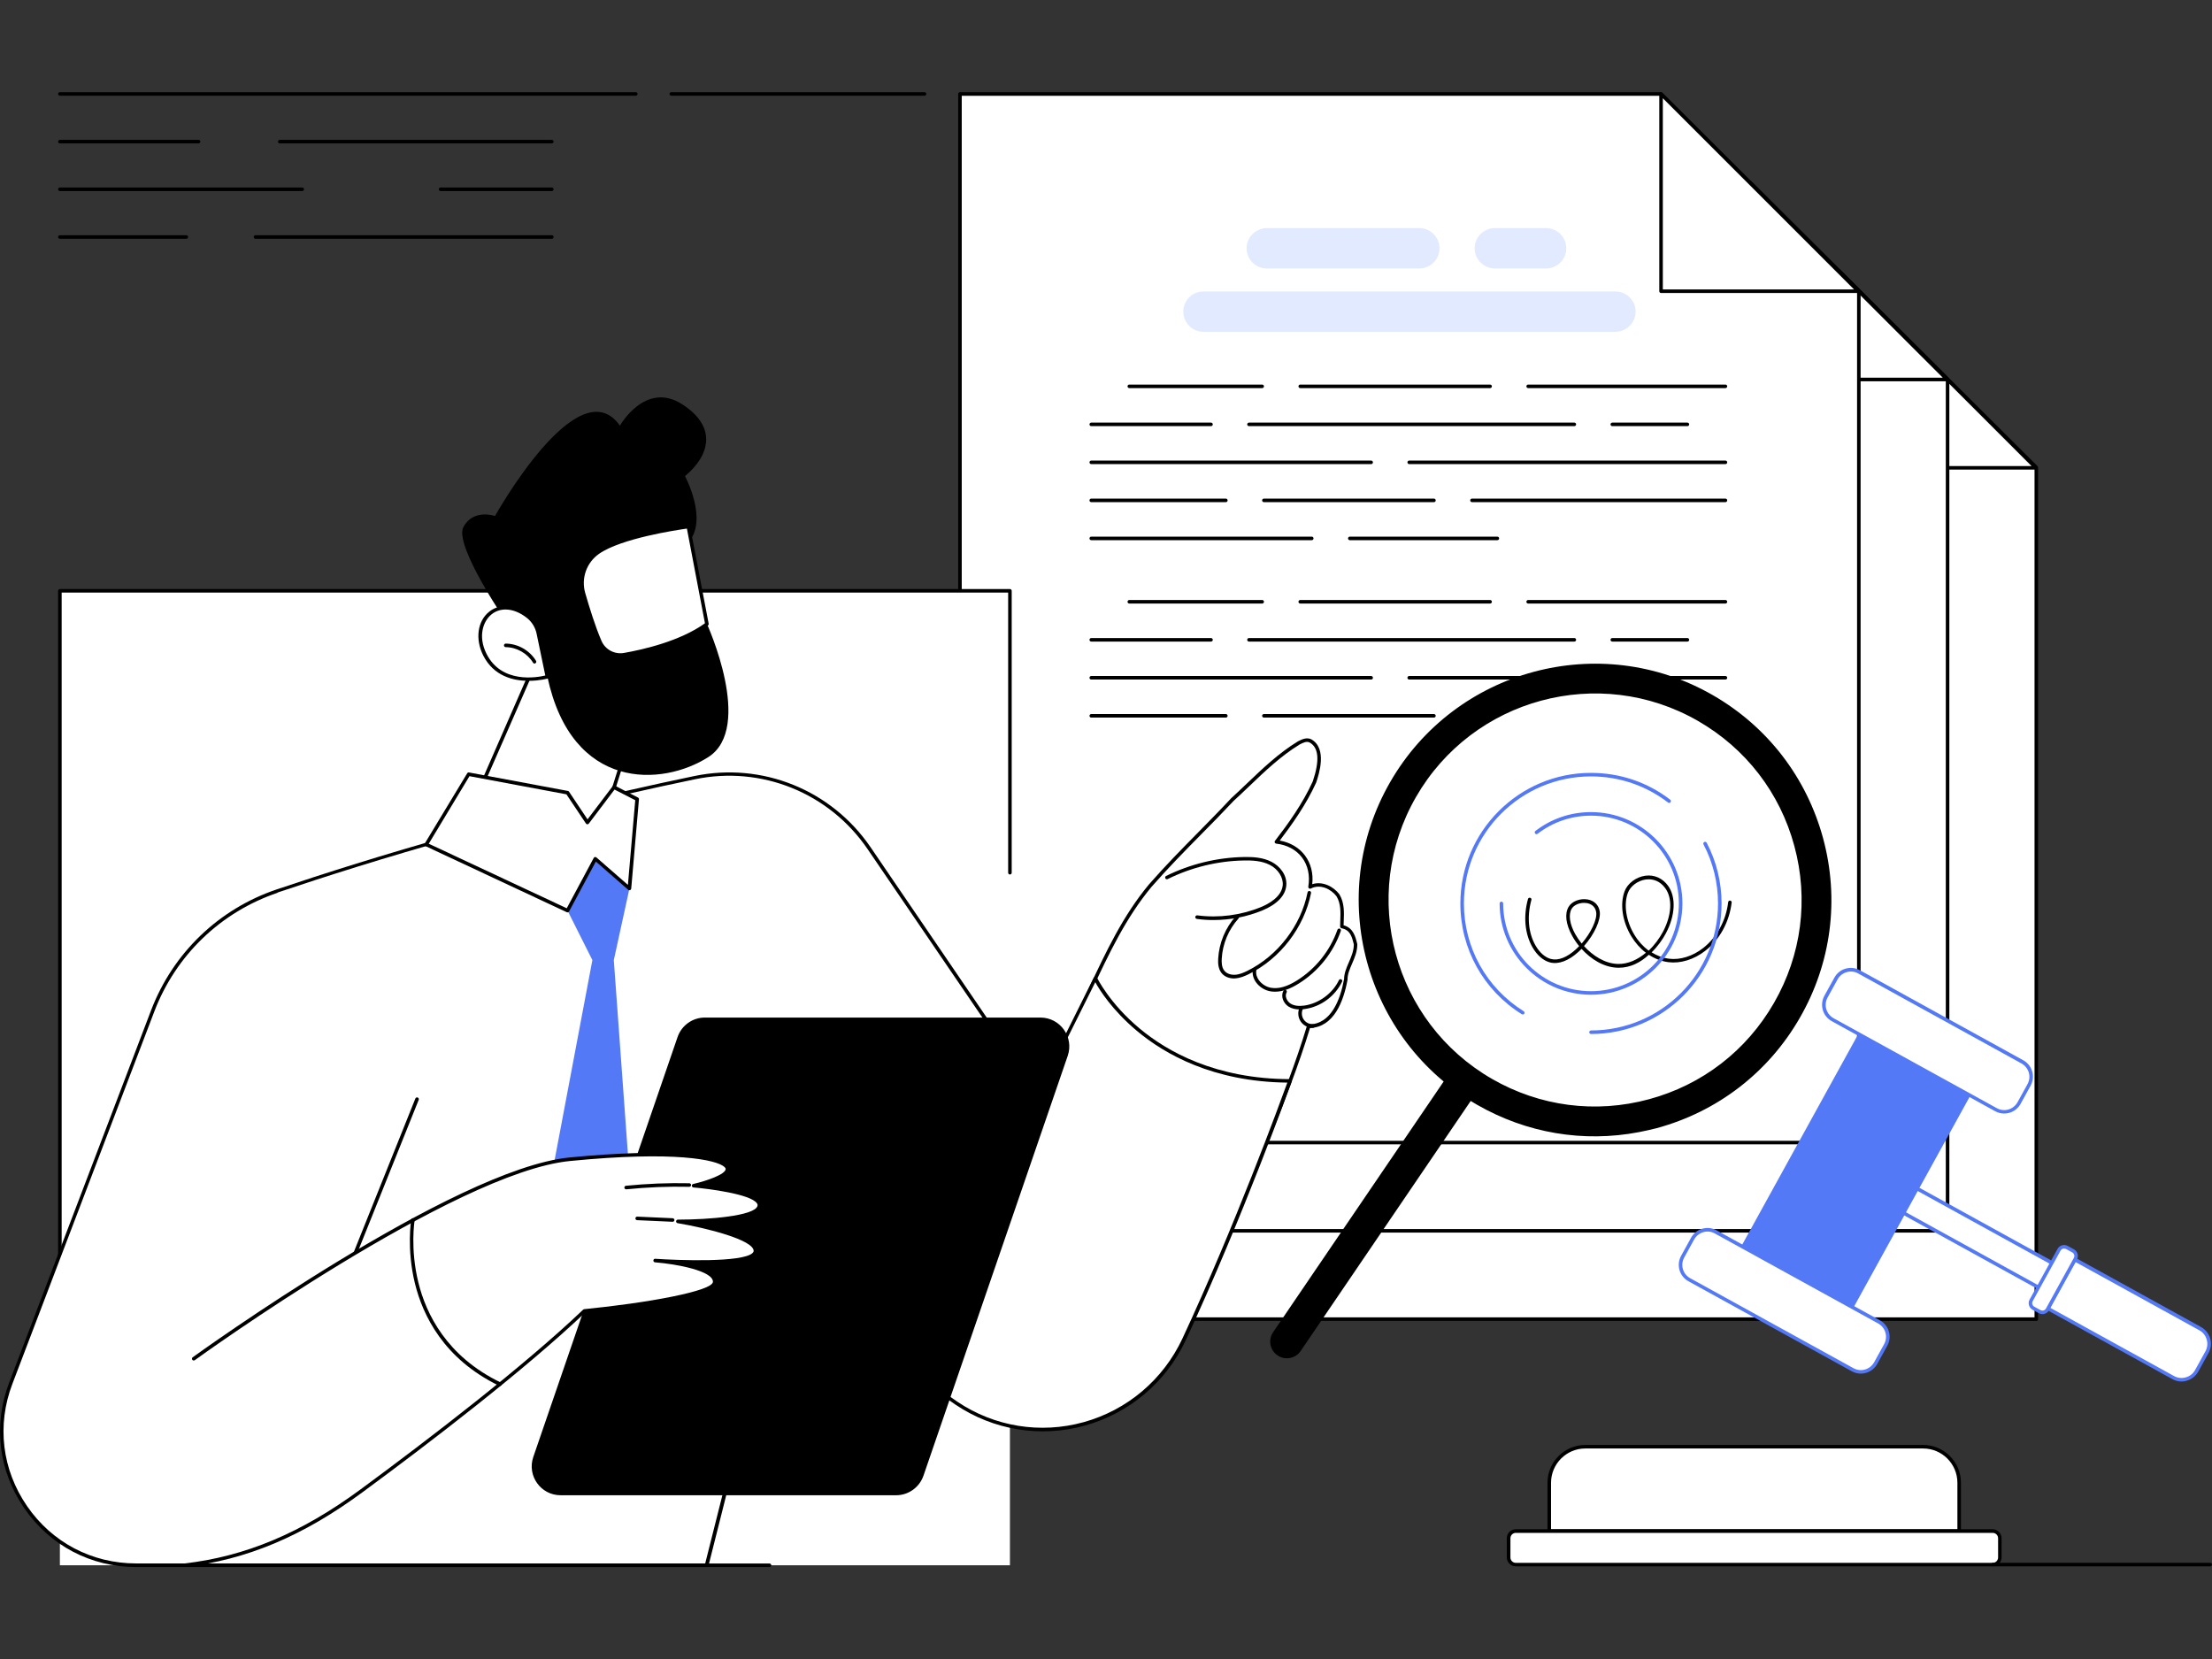 <svg width="240" height="180" viewBox="0 0 240 180" fill="none" xmlns="http://www.w3.org/2000/svg">
<rect x="0" y="0" width="240" height="180" fill="#333333" stroke="none"/>
<g clip-path="url(#clip0_852_10867)">
<path d="M123.41 29.359H199.461L220.946 50.722V143.125H123.41V29.359Z" fill="white"/>
<path d="M220.946 143.318H123.41C123.305 143.318 123.218 143.23 123.218 143.126V29.36C123.218 29.255 123.305 29.168 123.41 29.168H199.461C199.513 29.168 199.557 29.186 199.601 29.22L221.077 50.583C221.112 50.618 221.13 50.671 221.13 50.723V143.126C221.138 143.23 221.051 143.318 220.946 143.318ZM123.603 142.933H220.745V50.802L199.382 29.553H123.603V142.933Z" fill="black"/>
<path d="M199.478 50.759H220.885L199.478 29.361V50.759Z" fill="white"/>
<path d="M220.885 50.951H199.478C199.373 50.951 199.286 50.863 199.286 50.758V29.361C199.286 29.282 199.33 29.212 199.408 29.186C199.478 29.16 199.566 29.168 199.618 29.23L221.025 50.627C221.077 50.68 221.095 50.767 221.068 50.837C221.033 50.907 220.963 50.951 220.885 50.951ZM199.671 50.566H220.421L199.671 29.824V50.566Z" fill="black"/>
<path d="M194.529 55.165H149.827C148.621 55.165 147.641 54.186 147.641 52.979C147.641 51.772 148.621 50.793 149.827 50.793H194.529C195.736 50.793 196.715 51.772 196.715 52.979C196.715 54.186 195.736 55.165 194.529 55.165Z" fill="#E2EAFF"/>
<path d="M173.254 48.292H156.701C155.494 48.292 154.514 47.313 154.514 46.106C154.514 44.899 155.494 43.92 156.701 43.92H173.254C174.46 43.92 175.44 44.899 175.44 46.106C175.44 47.313 174.46 48.292 173.254 48.292Z" fill="#E2EAFF"/>
<path d="M187.009 48.292H181.439C180.232 48.292 179.252 47.313 179.252 46.106C179.252 44.899 180.232 43.92 181.439 43.92H187.009C188.216 43.92 189.195 44.899 189.195 46.106C189.195 47.313 188.216 48.292 187.009 48.292Z" fill="#E2EAFF"/>
<path d="M206.465 84.652H185.059C184.954 84.652 184.866 84.565 184.866 84.46C184.866 84.355 184.954 84.268 185.059 84.268H206.465C206.57 84.268 206.658 84.355 206.658 84.46C206.658 84.565 206.579 84.652 206.465 84.652Z" fill="black"/>
<path d="M180.931 84.652H160.329C160.225 84.652 160.137 84.565 160.137 84.46C160.137 84.355 160.225 84.268 160.329 84.268H180.931C181.036 84.268 181.124 84.355 181.124 84.46C181.124 84.565 181.036 84.652 180.931 84.652Z" fill="black"/>
<path d="M156.202 84.652H141.782C141.678 84.652 141.59 84.565 141.59 84.46C141.59 84.355 141.678 84.268 141.782 84.268H156.202C156.307 84.268 156.394 84.355 156.394 84.46C156.394 84.565 156.316 84.652 156.202 84.652Z" fill="black"/>
<path d="M202.347 88.772H194.197C194.092 88.772 194.004 88.684 194.004 88.579C194.004 88.474 194.092 88.387 194.197 88.387H202.347C202.452 88.387 202.539 88.474 202.539 88.579C202.539 88.684 202.452 88.772 202.347 88.772Z" fill="black"/>
<path d="M190.069 88.772H154.777C154.672 88.772 154.584 88.684 154.584 88.579C154.584 88.474 154.672 88.387 154.777 88.387H190.078C190.183 88.387 190.27 88.474 190.27 88.579C190.262 88.684 190.183 88.772 190.069 88.772Z" fill="black"/>
<path d="M150.649 88.772H137.655C137.55 88.772 137.463 88.684 137.463 88.579C137.463 88.474 137.55 88.387 137.655 88.387H150.649C150.754 88.387 150.842 88.474 150.842 88.579C150.842 88.684 150.754 88.772 150.649 88.772Z" fill="black"/>
<path d="M206.465 92.898H172.152C172.047 92.898 171.96 92.811 171.96 92.706C171.96 92.601 172.047 92.514 172.152 92.514H206.465C206.57 92.514 206.658 92.601 206.658 92.706C206.658 92.811 206.579 92.898 206.465 92.898Z" fill="black"/>
<path d="M168.033 92.898H137.664C137.559 92.898 137.472 92.811 137.472 92.706C137.472 92.601 137.559 92.514 137.664 92.514H168.033C168.138 92.514 168.226 92.601 168.226 92.706C168.226 92.811 168.138 92.898 168.033 92.898Z" fill="black"/>
<path d="M206.465 97.025H178.964C178.859 97.025 178.771 96.938 178.771 96.833C178.771 96.728 178.859 96.641 178.964 96.641H206.465C206.57 96.641 206.658 96.728 206.658 96.833C206.658 96.938 206.579 97.025 206.465 97.025Z" fill="black"/>
<path d="M174.845 97.025H156.395C156.29 97.025 156.202 96.938 156.202 96.833C156.202 96.728 156.29 96.641 156.395 96.641H174.845C174.95 96.641 175.038 96.728 175.038 96.833C175.038 96.938 174.95 97.025 174.845 97.025Z" fill="black"/>
<path d="M152.267 97.025H137.664C137.559 97.025 137.472 96.938 137.472 96.833C137.472 96.728 137.559 96.641 137.664 96.641H152.267C152.372 96.641 152.46 96.728 152.46 96.833C152.46 96.938 152.372 97.025 152.267 97.025Z" fill="black"/>
<path d="M206.465 61.277H185.059C184.954 61.277 184.866 61.19 184.866 61.085C184.866 60.98 184.954 60.893 185.059 60.893H206.465C206.57 60.893 206.658 60.98 206.658 61.085C206.658 61.19 206.579 61.277 206.465 61.277Z" fill="black"/>
<path d="M180.931 61.277H160.329C160.225 61.277 160.137 61.19 160.137 61.085C160.137 60.98 160.225 60.893 160.329 60.893H180.931C181.036 60.893 181.124 60.98 181.124 61.085C181.124 61.19 181.036 61.277 180.931 61.277Z" fill="black"/>
<path d="M156.202 61.277H141.782C141.678 61.277 141.59 61.19 141.59 61.085C141.59 60.98 141.678 60.893 141.782 60.893H156.202C156.307 60.893 156.394 60.98 156.394 61.085C156.394 61.19 156.316 61.277 156.202 61.277Z" fill="black"/>
<path d="M202.347 65.397H194.197C194.092 65.397 194.004 65.309 194.004 65.204C194.004 65.099 194.092 65.012 194.197 65.012H202.347C202.452 65.012 202.539 65.099 202.539 65.204C202.539 65.309 202.452 65.397 202.347 65.397Z" fill="black"/>
<path d="M190.069 65.397H154.777C154.672 65.397 154.584 65.309 154.584 65.204C154.584 65.099 154.672 65.012 154.777 65.012H190.078C190.183 65.012 190.27 65.099 190.27 65.204C190.262 65.309 190.183 65.397 190.069 65.397Z" fill="black"/>
<path d="M150.649 65.397H137.655C137.55 65.397 137.463 65.309 137.463 65.204C137.463 65.099 137.55 65.012 137.655 65.012H150.649C150.754 65.012 150.842 65.099 150.842 65.204C150.842 65.309 150.754 65.397 150.649 65.397Z" fill="black"/>
<path d="M206.465 69.523H172.152C172.047 69.523 171.96 69.436 171.96 69.331C171.96 69.226 172.047 69.139 172.152 69.139H206.465C206.57 69.139 206.658 69.226 206.658 69.331C206.658 69.436 206.579 69.523 206.465 69.523Z" fill="black"/>
<path d="M168.033 69.523H137.664C137.559 69.523 137.472 69.436 137.472 69.331C137.472 69.226 137.559 69.139 137.664 69.139H168.033C168.138 69.139 168.226 69.226 168.226 69.331C168.226 69.436 168.138 69.523 168.033 69.523Z" fill="black"/>
<path d="M206.465 73.65H178.964C178.859 73.65 178.771 73.563 178.771 73.458C178.771 73.353 178.859 73.266 178.964 73.266H206.465C206.57 73.266 206.658 73.353 206.658 73.458C206.658 73.563 206.579 73.65 206.465 73.65Z" fill="black"/>
<path d="M174.845 73.65H156.395C156.29 73.65 156.202 73.563 156.202 73.458C156.202 73.353 156.29 73.266 156.395 73.266H174.845C174.95 73.266 175.038 73.353 175.038 73.458C175.038 73.563 174.95 73.65 174.845 73.65Z" fill="black"/>
<path d="M152.267 73.65H137.664C137.559 73.65 137.472 73.563 137.472 73.458C137.472 73.353 137.559 73.266 137.664 73.266H152.267C152.372 73.266 152.46 73.353 152.46 73.458C152.46 73.563 152.372 73.65 152.267 73.65Z" fill="black"/>
<path d="M181.718 77.769H165.707C165.602 77.769 165.515 77.682 165.515 77.577C165.515 77.472 165.602 77.385 165.707 77.385H181.718C181.823 77.385 181.911 77.472 181.911 77.577C181.911 77.691 181.823 77.769 181.718 77.769Z" fill="black"/>
<path d="M161.58 77.769H137.655C137.55 77.769 137.463 77.682 137.463 77.577C137.463 77.472 137.55 77.385 137.655 77.385H161.58C161.685 77.385 161.772 77.472 161.772 77.577C161.772 77.691 161.685 77.769 161.58 77.769Z" fill="black"/>
<path d="M195.57 114.811C195.089 118.886 191.757 121.483 188.924 121.116C185.374 120.652 183.345 116.298 184.307 113.683C184.858 112.197 187.35 111.243 188.696 113.124C190.664 115.852 187.236 121.781 183.406 121.676C180.118 121.588 177.136 117.198 178.229 115.371C178.824 114.365 180.993 114.287 181.246 115.799C181.526 117.478 178.474 121.737 176.096 121.116C174.391 120.67 172.921 117.811 173.848 114.47L195.57 114.811Z" fill="white"/>
<path d="M183.502 121.868C183.467 121.868 183.432 121.868 183.397 121.868C181.876 121.833 180.477 120.941 179.462 119.822C179.349 119.935 179.244 120.04 179.13 120.145C178.054 121.125 176.961 121.527 176.043 121.291C175.317 121.098 174.644 120.521 174.146 119.656C173.315 118.204 173.131 116.298 173.656 114.409C173.682 114.304 173.787 114.243 173.892 114.278C173.997 114.304 174.058 114.409 174.023 114.514C173.525 116.298 173.691 118.108 174.478 119.463C174.924 120.233 175.51 120.749 176.139 120.915C176.926 121.125 177.897 120.749 178.868 119.857C178.981 119.752 179.095 119.638 179.209 119.524C178.911 119.157 178.649 118.772 178.439 118.388C177.757 117.146 177.617 116.009 178.063 115.257C178.422 114.654 179.314 114.304 180.136 114.461C180.853 114.593 181.325 115.065 181.439 115.747C181.587 116.665 180.844 118.265 179.733 119.516C180.687 120.565 182.007 121.422 183.415 121.457C184.525 121.483 185.566 120.985 186.449 120.242C185.837 119.778 185.304 119.175 184.866 118.458C183.896 116.857 183.616 114.986 184.132 113.587C184.447 112.721 185.382 112.022 186.388 111.882C187.359 111.751 188.259 112.153 188.854 112.975C189.737 114.199 189.65 116.175 188.626 118.117C188.259 118.816 187.726 119.559 187.07 120.198C187.656 120.565 188.285 120.801 188.95 120.889C190.157 121.046 191.512 120.626 192.658 119.734C194.144 118.571 195.141 116.761 195.377 114.75C195.386 114.645 195.482 114.566 195.587 114.584C195.692 114.593 195.771 114.689 195.753 114.794C195.5 116.901 194.459 118.816 192.885 120.032C191.661 120.985 190.209 121.44 188.889 121.265C188.137 121.168 187.42 120.889 186.764 120.46C185.863 121.3 184.753 121.868 183.502 121.868ZM186.746 112.267C186.633 112.267 186.528 112.275 186.432 112.284C185.557 112.406 184.753 113.001 184.482 113.744C184.009 115.012 184.289 116.796 185.19 118.283C185.61 118.982 186.143 119.559 186.738 120.005C187.367 119.411 187.901 118.685 188.285 117.968C189.247 116.158 189.344 114.339 188.548 113.237C187.971 112.441 187.262 112.267 186.746 112.267ZM179.733 114.829C179.174 114.829 178.623 115.082 178.395 115.467C178.028 116.088 178.168 117.111 178.78 118.213C178.973 118.554 179.209 118.904 179.48 119.245C180.485 118.082 181.185 116.63 181.054 115.826C180.94 115.126 180.38 114.916 180.057 114.855C179.952 114.837 179.847 114.829 179.733 114.829Z" fill="black"/>
<path d="M191.879 131.356C191.774 131.356 191.687 131.268 191.687 131.163C191.687 131.059 191.774 130.971 191.879 130.971C199.478 130.971 205.661 124.789 205.661 117.19C205.661 114.96 205.118 112.748 204.087 110.789C204.034 110.693 204.069 110.579 204.165 110.527C204.262 110.474 204.375 110.518 204.428 110.605C205.486 112.616 206.045 114.89 206.045 117.181C206.054 124.999 199.697 131.356 191.879 131.356Z" fill="#5479F7"/>
<path d="M184.49 129.239C184.455 129.239 184.42 129.231 184.385 129.213C180.206 126.607 177.713 122.113 177.713 117.189C177.713 109.381 184.071 103.023 191.879 103.023C195.019 103.023 198 104.029 200.484 105.935C200.571 105.997 200.58 106.119 200.519 106.206C200.458 106.294 200.335 106.303 200.248 106.241C197.826 104.388 194.931 103.408 191.879 103.408C184.28 103.408 178.098 109.591 178.098 117.189C178.098 121.973 180.52 126.345 184.586 128.889C184.674 128.942 184.7 129.064 184.648 129.152C184.613 129.204 184.552 129.239 184.49 129.239Z" fill="#5479F7"/>
<path d="M191.879 127.096C186.414 127.096 181.963 122.654 181.963 117.189C181.963 117.084 182.051 116.996 182.156 116.996C182.261 116.996 182.348 117.084 182.348 117.189C182.348 122.444 186.624 126.711 191.879 126.711C197.135 126.711 201.411 122.435 201.411 117.189C201.411 111.933 197.135 107.666 191.879 107.666C189.763 107.666 187.761 108.348 186.082 109.634C185.994 109.695 185.881 109.686 185.811 109.599C185.75 109.511 185.758 109.397 185.846 109.327C187.586 107.99 189.676 107.281 191.879 107.281C197.345 107.281 201.796 111.723 201.796 117.189C201.796 122.645 197.345 127.096 191.879 127.096Z" fill="#5479F7"/>
<path d="M113.783 19.775H189.833L211.318 41.138V133.541H113.783V19.775Z" fill="white"/>
<path d="M211.318 133.734H113.783C113.678 133.734 113.59 133.647 113.59 133.542V19.776C113.59 19.671 113.678 19.584 113.783 19.584H189.833C189.886 19.584 189.929 19.602 189.973 19.637L211.45 40.999C211.485 41.034 211.502 41.087 211.502 41.139V133.542C211.511 133.647 211.423 133.734 211.318 133.734ZM113.975 133.349H211.117V41.218L189.755 19.969H113.975V133.349Z" fill="black"/>
<path d="M189.851 41.175H211.257L189.851 19.777V41.175Z" fill="white"/>
<path d="M211.257 41.367H189.851C189.746 41.367 189.658 41.279 189.658 41.174V19.777C189.658 19.698 189.702 19.628 189.781 19.602C189.851 19.576 189.938 19.584 189.991 19.646L211.388 41.043C211.441 41.096 211.458 41.183 211.432 41.253C211.397 41.323 211.327 41.367 211.257 41.367ZM190.043 40.982H210.794L190.043 20.24V40.982Z" fill="black"/>
<path d="M184.901 45.581H140.2C138.993 45.581 138.014 44.602 138.014 43.395C138.014 42.188 138.993 41.209 140.2 41.209H184.901C186.108 41.209 187.087 42.188 187.087 43.395C187.087 44.602 186.108 45.581 184.901 45.581Z" fill="#E2EAFF"/>
<path d="M163.626 38.708H147.073C145.866 38.708 144.887 37.729 144.887 36.522C144.887 35.315 145.866 34.336 147.073 34.336H163.626C164.833 34.336 165.812 35.315 165.812 36.522C165.812 37.729 164.833 38.708 163.626 38.708Z" fill="#E2EAFF"/>
<path d="M177.381 38.708H171.811C170.604 38.708 169.625 37.729 169.625 36.522C169.625 35.315 170.604 34.336 171.811 34.336H177.381C178.588 34.336 179.567 35.315 179.567 36.522C179.567 37.729 178.588 38.708 177.381 38.708Z" fill="#E2EAFF"/>
<path d="M196.838 75.068H175.431C175.326 75.068 175.239 74.981 175.239 74.876C175.239 74.771 175.326 74.684 175.431 74.684H196.838C196.942 74.684 197.03 74.771 197.03 74.876C197.03 74.981 196.942 75.068 196.838 75.068Z" fill="black"/>
<path d="M171.304 75.068H150.702C150.597 75.068 150.51 74.981 150.51 74.876C150.51 74.771 150.597 74.684 150.702 74.684H171.304C171.409 74.684 171.496 74.771 171.496 74.876C171.496 74.981 171.409 75.068 171.304 75.068Z" fill="black"/>
<path d="M146.574 75.068H132.155C132.05 75.068 131.963 74.981 131.963 74.876C131.963 74.771 132.05 74.684 132.155 74.684H146.574C146.679 74.684 146.767 74.771 146.767 74.876C146.767 74.981 146.679 75.068 146.574 75.068Z" fill="black"/>
<path d="M192.719 79.188H184.569C184.464 79.188 184.377 79.1 184.377 78.995C184.377 78.89 184.464 78.803 184.569 78.803H192.719C192.824 78.803 192.911 78.89 192.911 78.995C192.911 79.109 192.824 79.188 192.719 79.188Z" fill="black"/>
<path d="M180.442 79.188H145.141C145.036 79.188 144.948 79.1 144.948 78.995C144.948 78.89 145.036 78.803 145.141 78.803H180.442C180.547 78.803 180.634 78.89 180.634 78.995C180.634 79.109 180.547 79.188 180.442 79.188Z" fill="black"/>
<path d="M141.022 79.188H128.028C127.923 79.188 127.835 79.1 127.835 78.995C127.835 78.89 127.923 78.803 128.028 78.803H141.022C141.127 78.803 141.214 78.89 141.214 78.995C141.214 79.109 141.127 79.188 141.022 79.188Z" fill="black"/>
<path d="M196.838 83.314H162.524C162.419 83.314 162.332 83.227 162.332 83.122C162.332 83.017 162.419 82.93 162.524 82.93H196.838C196.943 82.93 197.03 83.017 197.03 83.122C197.03 83.227 196.943 83.314 196.838 83.314Z" fill="black"/>
<path d="M158.406 83.314H128.036C127.931 83.314 127.844 83.227 127.844 83.122C127.844 83.017 127.931 82.93 128.036 82.93H158.406C158.511 82.93 158.598 83.017 158.598 83.122C158.598 83.227 158.511 83.314 158.406 83.314Z" fill="black"/>
<path d="M196.838 87.441H169.336C169.231 87.441 169.144 87.354 169.144 87.249C169.144 87.144 169.231 87.057 169.336 87.057H196.838C196.943 87.057 197.03 87.144 197.03 87.249C197.03 87.354 196.943 87.441 196.838 87.441Z" fill="black"/>
<path d="M165.209 87.441H146.758C146.653 87.441 146.566 87.354 146.566 87.249C146.566 87.144 146.653 87.057 146.758 87.057H165.209C165.314 87.057 165.401 87.144 165.401 87.249C165.401 87.354 165.323 87.441 165.209 87.441Z" fill="black"/>
<path d="M142.631 87.441H128.028C127.923 87.441 127.835 87.354 127.835 87.249C127.835 87.144 127.923 87.057 128.028 87.057H142.631C142.736 87.057 142.823 87.144 142.823 87.249C142.823 87.354 142.744 87.441 142.631 87.441Z" fill="black"/>
<path d="M196.838 51.693H175.431C175.326 51.693 175.239 51.606 175.239 51.501C175.239 51.396 175.326 51.309 175.431 51.309H196.838C196.942 51.309 197.03 51.396 197.03 51.501C197.03 51.606 196.942 51.693 196.838 51.693Z" fill="black"/>
<path d="M171.304 51.693H150.702C150.597 51.693 150.51 51.606 150.51 51.501C150.51 51.396 150.597 51.309 150.702 51.309H171.304C171.409 51.309 171.496 51.396 171.496 51.501C171.496 51.606 171.409 51.693 171.304 51.693Z" fill="black"/>
<path d="M146.574 51.693H132.155C132.05 51.693 131.963 51.606 131.963 51.501C131.963 51.396 132.05 51.309 132.155 51.309H146.574C146.679 51.309 146.767 51.396 146.767 51.501C146.767 51.606 146.679 51.693 146.574 51.693Z" fill="black"/>
<path d="M192.719 55.812H184.569C184.464 55.812 184.377 55.725 184.377 55.62C184.377 55.515 184.464 55.428 184.569 55.428H192.719C192.824 55.428 192.911 55.515 192.911 55.62C192.911 55.734 192.824 55.812 192.719 55.812Z" fill="black"/>
<path d="M180.442 55.812H145.141C145.036 55.812 144.948 55.725 144.948 55.62C144.948 55.515 145.036 55.428 145.141 55.428H180.442C180.547 55.428 180.634 55.515 180.634 55.62C180.634 55.734 180.547 55.812 180.442 55.812Z" fill="black"/>
<path d="M141.022 55.812H128.028C127.923 55.812 127.835 55.725 127.835 55.62C127.835 55.515 127.923 55.428 128.028 55.428H141.022C141.127 55.428 141.214 55.515 141.214 55.62C141.214 55.734 141.127 55.812 141.022 55.812Z" fill="black"/>
<path d="M196.838 59.939H162.524C162.419 59.939 162.332 59.852 162.332 59.747C162.332 59.642 162.419 59.555 162.524 59.555H196.838C196.943 59.555 197.03 59.642 197.03 59.747C197.03 59.852 196.943 59.939 196.838 59.939Z" fill="black"/>
<path d="M158.406 59.939H128.036C127.931 59.939 127.844 59.852 127.844 59.747C127.844 59.642 127.931 59.555 128.036 59.555H158.406C158.511 59.555 158.598 59.642 158.598 59.747C158.598 59.852 158.511 59.939 158.406 59.939Z" fill="black"/>
<path d="M196.838 64.066H169.336C169.231 64.066 169.144 63.979 169.144 63.874C169.144 63.769 169.231 63.682 169.336 63.682H196.838C196.943 63.682 197.03 63.769 197.03 63.874C197.03 63.979 196.943 64.066 196.838 64.066Z" fill="black"/>
<path d="M165.209 64.066H146.758C146.653 64.066 146.566 63.979 146.566 63.874C146.566 63.769 146.653 63.682 146.758 63.682H165.209C165.314 63.682 165.401 63.769 165.401 63.874C165.401 63.979 165.323 64.066 165.209 64.066Z" fill="black"/>
<path d="M142.631 64.066H128.028C127.923 64.066 127.835 63.979 127.835 63.874C127.835 63.769 127.923 63.682 128.028 63.682H142.631C142.736 63.682 142.823 63.769 142.823 63.874C142.823 63.979 142.744 64.066 142.631 64.066Z" fill="black"/>
<path d="M172.091 68.186H156.08C155.975 68.186 155.887 68.098 155.887 67.993C155.887 67.888 155.975 67.801 156.08 67.801H172.091C172.196 67.801 172.283 67.888 172.283 67.993C172.283 68.107 172.196 68.186 172.091 68.186Z" fill="black"/>
<path d="M151.952 68.186H128.028C127.923 68.186 127.835 68.098 127.835 67.993C127.835 67.888 127.923 67.801 128.028 67.801H151.952C152.057 67.801 152.145 67.888 152.145 67.993C152.145 68.107 152.057 68.186 151.952 68.186Z" fill="black"/>
<path d="M185.933 105.227C185.452 109.302 182.121 111.899 179.288 111.532C175.737 111.069 173.709 106.714 174.67 104.099C175.221 102.613 177.714 101.659 179.06 103.54C181.028 106.268 177.6 112.197 173.77 112.092C170.482 112.004 167.5 107.614 168.593 105.787C169.188 104.781 171.356 104.703 171.61 106.215C171.89 107.894 168.838 112.153 166.459 111.532C164.754 111.086 163.285 108.227 164.212 104.886L185.933 105.227Z" fill="white"/>
<path d="M173.875 112.284C173.84 112.284 173.805 112.284 173.77 112.284C172.248 112.249 170.849 111.357 169.835 110.238C169.721 110.351 169.616 110.456 169.502 110.561C168.427 111.541 167.334 111.943 166.416 111.707C165.69 111.514 165.017 110.937 164.518 110.072C163.687 108.62 163.504 106.714 164.028 104.825C164.055 104.72 164.16 104.659 164.265 104.694C164.369 104.72 164.431 104.825 164.396 104.93C163.906 106.714 164.063 108.524 164.85 109.879C165.296 110.649 165.882 111.165 166.512 111.331C167.299 111.541 168.269 111.165 169.24 110.273C169.354 110.168 169.467 110.054 169.581 109.94C169.275 109.573 169.022 109.188 168.812 108.804C168.13 107.562 167.99 106.425 168.436 105.673C168.794 105.07 169.686 104.72 170.508 104.877C171.225 105.009 171.697 105.481 171.811 106.163C171.96 107.081 171.216 108.681 170.106 109.932C171.059 110.981 172.379 111.838 173.787 111.873C174.889 111.899 175.938 111.401 176.822 110.658C176.209 110.194 175.676 109.591 175.239 108.874C174.268 107.273 173.988 105.402 174.504 104.003C174.819 103.137 175.755 102.438 176.76 102.298C177.731 102.167 178.632 102.569 179.226 103.391C180.109 104.615 180.022 106.591 178.999 108.533C178.632 109.232 178.098 109.975 177.442 110.614C178.028 110.981 178.658 111.217 179.322 111.305C180.529 111.462 181.885 111.042 183.03 110.15C184.517 108.987 185.514 107.177 185.75 105.166C185.758 105.061 185.855 104.982 185.96 105C186.064 105.009 186.143 105.105 186.126 105.21C185.872 107.317 184.831 109.232 183.257 110.448C182.033 111.401 180.573 111.847 179.261 111.681C178.509 111.584 177.792 111.305 177.136 110.876C176.236 111.716 175.125 112.284 173.875 112.284ZM177.119 102.691C177.005 102.691 176.9 102.7 176.804 102.709C175.93 102.831 175.125 103.426 174.854 104.169C174.382 105.437 174.662 107.221 175.562 108.708C175.982 109.407 176.515 109.984 177.11 110.43C177.74 109.836 178.273 109.11 178.658 108.393C179.611 106.583 179.716 104.764 178.92 103.662C178.343 102.857 177.626 102.691 177.119 102.691ZM170.106 105.245C169.546 105.245 168.995 105.498 168.768 105.883C168.401 106.504 168.541 107.527 169.153 108.629C169.345 108.97 169.581 109.32 169.852 109.661C170.858 108.498 171.557 107.046 171.426 106.242C171.313 105.542 170.753 105.332 170.429 105.271C170.324 105.253 170.211 105.245 170.106 105.245Z" fill="black"/>
<path d="M182.252 121.772C182.147 121.772 182.059 121.684 182.059 121.579C182.059 121.475 182.147 121.387 182.252 121.387C189.851 121.387 196.033 115.205 196.033 107.606C196.033 105.376 195.491 103.164 194.459 101.205C194.407 101.109 194.442 100.995 194.538 100.943C194.634 100.89 194.748 100.934 194.8 101.021C195.858 103.033 196.418 105.306 196.418 107.597C196.427 115.415 190.069 121.772 182.252 121.772Z" fill="#5479F7"/>
<path d="M174.854 119.655C174.819 119.655 174.784 119.647 174.749 119.629C170.569 117.023 168.077 112.52 168.077 107.605C168.077 99.797 174.434 93.439 182.243 93.439C185.382 93.439 188.364 94.445 190.848 96.351C190.935 96.413 190.944 96.535 190.883 96.622C190.821 96.71 190.699 96.719 190.612 96.657C188.189 94.804 185.295 93.824 182.243 93.824C174.644 93.824 168.462 100.007 168.462 107.605C168.462 112.389 170.884 116.761 174.95 119.306C175.038 119.358 175.064 119.48 175.011 119.568C174.985 119.62 174.924 119.655 174.854 119.655Z" fill="#5479F7"/>
<path d="M182.252 117.512C176.787 117.512 172.336 113.07 172.336 107.605C172.336 107.5 172.423 107.412 172.528 107.412C172.633 107.412 172.72 107.5 172.72 107.605C172.72 112.86 176.996 117.127 182.252 117.127C187.507 117.127 191.783 112.851 191.783 107.605C191.783 102.358 187.507 98.082 182.252 98.082C180.136 98.082 178.133 98.764 176.454 100.05C176.367 100.111 176.253 100.102 176.183 100.015C176.122 99.927 176.131 99.813 176.218 99.743C177.958 98.406 180.048 97.697 182.252 97.697C187.717 97.697 192.168 102.139 192.168 107.605C192.168 113.07 187.717 117.512 182.252 117.512Z" fill="#5479F7"/>
<path d="M104.155 10.191H180.206L201.691 31.563V123.965H104.155V10.191Z" fill="white"/>
<path d="M201.691 124.159H104.155C104.05 124.159 103.963 124.071 103.963 123.966V10.192C103.963 10.087 104.05 10 104.155 10H180.206C180.258 10 180.302 10.018 180.345 10.053L201.822 31.424C201.857 31.459 201.874 31.511 201.874 31.564V123.966C201.883 124.071 201.796 124.159 201.691 124.159ZM104.348 123.774H201.49V31.642L180.127 10.393H104.348V123.774Z" fill="black"/>
<path d="M180.223 31.6H201.621L180.223 10.193V31.6Z" fill="white"/>
<path d="M201.621 31.791H180.223C180.118 31.791 180.031 31.704 180.031 31.599V10.193C180.031 10.114 180.074 10.044 180.153 10.018C180.223 9.992 180.31 10 180.363 10.062L201.769 31.468C201.822 31.52 201.839 31.608 201.813 31.678C201.769 31.739 201.699 31.791 201.621 31.791ZM180.415 31.407H201.166L180.415 10.656V31.407Z" fill="black"/>
<path d="M175.274 35.997H130.572C129.365 35.997 128.386 35.018 128.386 33.811C128.386 32.604 129.365 31.625 130.572 31.625H175.274C176.48 31.625 177.46 32.604 177.46 33.811C177.46 35.018 176.48 35.997 175.274 35.997Z" fill="#E2EAFF"/>
<path d="M153.998 29.124H137.445C136.239 29.124 135.259 28.145 135.259 26.938C135.259 25.731 136.239 24.752 137.445 24.752H153.998C155.205 24.752 156.185 25.731 156.185 26.938C156.185 28.145 155.205 29.124 153.998 29.124Z" fill="#E2EAFF"/>
<path d="M167.754 29.124H162.183C160.977 29.124 159.997 28.145 159.997 26.938C159.997 25.731 160.977 24.752 162.183 24.752H167.754C168.96 24.752 169.94 25.731 169.94 26.938C169.94 28.145 168.96 29.124 167.754 29.124Z" fill="#E2EAFF"/>
<path d="M187.21 65.484H165.803C165.699 65.484 165.611 65.397 165.611 65.292C165.611 65.187 165.699 65.1 165.803 65.1H187.21C187.315 65.1 187.402 65.187 187.402 65.292C187.402 65.397 187.315 65.484 187.21 65.484Z" fill="black"/>
<path d="M161.676 65.484H141.074C140.969 65.484 140.882 65.397 140.882 65.292C140.882 65.187 140.969 65.1 141.074 65.1H161.676C161.781 65.1 161.868 65.187 161.868 65.292C161.868 65.397 161.781 65.484 161.676 65.484Z" fill="black"/>
<path d="M136.947 65.484H122.527C122.422 65.484 122.335 65.397 122.335 65.292C122.335 65.187 122.422 65.1 122.527 65.1H136.947C137.052 65.1 137.139 65.187 137.139 65.292C137.139 65.397 137.052 65.484 136.947 65.484Z" fill="black"/>
<path d="M183.083 69.611H174.933C174.828 69.611 174.74 69.524 174.74 69.419C174.74 69.314 174.828 69.227 174.933 69.227H183.083C183.187 69.227 183.275 69.314 183.275 69.419C183.275 69.524 183.196 69.611 183.083 69.611Z" fill="black"/>
<path d="M170.814 69.611H135.513C135.408 69.611 135.32 69.524 135.32 69.419C135.32 69.314 135.408 69.227 135.513 69.227H170.814C170.919 69.227 171.007 69.314 171.007 69.419C171.007 69.524 170.919 69.611 170.814 69.611Z" fill="black"/>
<path d="M131.394 69.611H118.4C118.295 69.611 118.208 69.524 118.208 69.419C118.208 69.314 118.295 69.227 118.4 69.227H131.394C131.499 69.227 131.587 69.314 131.587 69.419C131.587 69.524 131.499 69.611 131.394 69.611Z" fill="black"/>
<path d="M187.21 73.731H152.897C152.792 73.731 152.704 73.643 152.704 73.538C152.704 73.433 152.792 73.346 152.897 73.346H187.21C187.315 73.346 187.402 73.433 187.402 73.538C187.402 73.643 187.315 73.731 187.21 73.731Z" fill="black"/>
<path d="M148.778 73.731H118.4C118.295 73.731 118.208 73.643 118.208 73.538C118.208 73.433 118.295 73.346 118.4 73.346H148.769C148.874 73.346 148.962 73.433 148.962 73.538C148.962 73.643 148.883 73.731 148.778 73.731Z" fill="black"/>
<path d="M155.581 77.857H137.13C137.026 77.857 136.938 77.77 136.938 77.665C136.938 77.56 137.026 77.473 137.13 77.473H155.581C155.686 77.473 155.774 77.56 155.774 77.665C155.774 77.77 155.695 77.857 155.581 77.857Z" fill="black"/>
<path d="M133.003 77.857H118.4C118.295 77.857 118.208 77.77 118.208 77.665C118.208 77.56 118.295 77.473 118.4 77.473H133.003C133.108 77.473 133.195 77.56 133.195 77.665C133.195 77.77 133.117 77.857 133.003 77.857Z" fill="black"/>
<path d="M187.21 42.109H165.803C165.699 42.109 165.611 42.022 165.611 41.917C165.611 41.812 165.699 41.725 165.803 41.725H187.21C187.315 41.725 187.402 41.812 187.402 41.917C187.402 42.022 187.315 42.109 187.21 42.109Z" fill="black"/>
<path d="M161.676 42.109H141.074C140.969 42.109 140.882 42.022 140.882 41.917C140.882 41.812 140.969 41.725 141.074 41.725H161.676C161.781 41.725 161.868 41.812 161.868 41.917C161.868 42.022 161.781 42.109 161.676 42.109Z" fill="black"/>
<path d="M136.947 42.109H122.527C122.422 42.109 122.335 42.022 122.335 41.917C122.335 41.812 122.422 41.725 122.527 41.725H136.947C137.052 41.725 137.139 41.812 137.139 41.917C137.139 42.022 137.052 42.109 136.947 42.109Z" fill="black"/>
<path d="M183.083 46.236H174.933C174.828 46.236 174.74 46.149 174.74 46.044C174.74 45.939 174.828 45.852 174.933 45.852H183.083C183.187 45.852 183.275 45.939 183.275 46.044C183.275 46.149 183.196 46.236 183.083 46.236Z" fill="black"/>
<path d="M170.814 46.236H135.513C135.408 46.236 135.32 46.149 135.32 46.044C135.32 45.939 135.408 45.852 135.513 45.852H170.814C170.919 45.852 171.007 45.939 171.007 46.044C171.007 46.149 170.919 46.236 170.814 46.236Z" fill="black"/>
<path d="M131.394 46.236H118.4C118.295 46.236 118.208 46.149 118.208 46.044C118.208 45.939 118.295 45.852 118.4 45.852H131.394C131.499 45.852 131.587 45.939 131.587 46.044C131.587 46.149 131.499 46.236 131.394 46.236Z" fill="black"/>
<path d="M187.21 50.355H152.897C152.792 50.355 152.704 50.268 152.704 50.163C152.704 50.058 152.792 49.971 152.897 49.971H187.21C187.315 49.971 187.402 50.058 187.402 50.163C187.402 50.268 187.315 50.355 187.21 50.355Z" fill="black"/>
<path d="M148.778 50.355H118.4C118.295 50.355 118.208 50.268 118.208 50.163C118.208 50.058 118.295 49.971 118.4 49.971H148.769C148.874 49.971 148.962 50.058 148.962 50.163C148.962 50.268 148.883 50.355 148.778 50.355Z" fill="black"/>
<path d="M187.21 54.482H159.709C159.604 54.482 159.516 54.395 159.516 54.29C159.516 54.185 159.604 54.098 159.709 54.098H187.21C187.315 54.098 187.402 54.185 187.402 54.29C187.402 54.395 187.315 54.482 187.21 54.482Z" fill="black"/>
<path d="M155.581 54.482H137.13C137.026 54.482 136.938 54.395 136.938 54.29C136.938 54.185 137.026 54.098 137.13 54.098H155.581C155.686 54.098 155.774 54.185 155.774 54.29C155.774 54.395 155.695 54.482 155.581 54.482Z" fill="black"/>
<path d="M133.003 54.482H118.4C118.295 54.482 118.208 54.395 118.208 54.29C118.208 54.185 118.295 54.098 118.4 54.098H133.003C133.108 54.098 133.195 54.185 133.195 54.29C133.195 54.395 133.117 54.482 133.003 54.482Z" fill="black"/>
<path d="M162.463 58.609H146.452C146.347 58.609 146.26 58.522 146.26 58.417C146.26 58.312 146.347 58.225 146.452 58.225H162.463C162.568 58.225 162.655 58.312 162.655 58.417C162.655 58.522 162.568 58.609 162.463 58.609Z" fill="black"/>
<path d="M142.325 58.609H118.4C118.295 58.609 118.208 58.522 118.208 58.417C118.208 58.312 118.295 58.225 118.4 58.225H142.325C142.43 58.225 142.517 58.312 142.517 58.417C142.517 58.522 142.43 58.609 142.325 58.609Z" fill="black"/>
<path d="M187.699 97.942C187.218 102.017 183.887 104.614 181.054 104.247C177.503 103.783 175.475 99.429 176.437 96.814C176.987 95.328 179.48 94.374 180.826 96.254C182.794 98.983 179.366 104.911 175.536 104.806C172.248 104.719 169.266 100.329 170.359 98.502C170.954 97.496 173.122 97.417 173.376 98.93C173.656 100.609 170.604 104.868 168.226 104.247C166.52 103.801 165.051 100.941 165.978 97.601L187.699 97.942Z" fill="white"/>
<path d="M175.641 104.999C175.606 104.999 175.571 104.999 175.536 104.999C174.014 104.964 172.615 104.072 171.601 102.953C171.487 103.066 171.382 103.171 171.26 103.276C170.184 104.256 169.091 104.658 168.173 104.422C167.447 104.229 166.774 103.652 166.276 102.786C165.445 101.335 165.261 99.429 165.786 97.54C165.812 97.435 165.917 97.382 166.022 97.409C166.127 97.435 166.188 97.54 166.153 97.645C165.663 99.429 165.821 101.239 166.608 102.594C167.054 103.364 167.64 103.88 168.269 104.046C169.056 104.256 170.027 103.88 170.998 102.988C171.111 102.883 171.225 102.769 171.339 102.655C171.033 102.288 170.779 101.903 170.569 101.519C169.887 100.277 169.747 99.14 170.193 98.388C170.552 97.785 171.444 97.444 172.266 97.592C172.983 97.724 173.455 98.196 173.568 98.878C173.717 99.796 172.974 101.396 171.863 102.647C172.816 103.696 174.137 104.553 175.545 104.588C176.646 104.614 177.696 104.116 178.579 103.372C177.967 102.909 177.433 102.306 176.996 101.589C176.026 99.988 175.746 98.117 176.262 96.718C176.577 95.852 177.512 95.153 178.518 95.013C179.488 94.882 180.389 95.284 180.984 96.106C181.867 97.33 181.779 99.306 180.756 101.247C180.389 101.947 179.856 102.69 179.2 103.329C179.786 103.696 180.415 103.932 181.08 104.019C182.287 104.177 183.642 103.757 184.788 102.865C186.274 101.702 187.271 99.892 187.507 97.881C187.516 97.776 187.612 97.697 187.717 97.715C187.822 97.724 187.901 97.82 187.883 97.925C187.63 100.032 186.589 101.947 185.015 103.163C183.791 104.116 182.33 104.562 181.019 104.395C180.267 104.299 179.55 104.019 178.894 103.591C178.002 104.43 176.883 104.999 175.641 104.999ZM178.885 95.406C178.771 95.406 178.666 95.415 178.57 95.424C177.696 95.546 176.891 96.141 176.62 96.884C176.148 98.152 176.428 99.936 177.329 101.422C177.748 102.122 178.282 102.699 178.876 103.145C179.506 102.55 180.039 101.825 180.424 101.108C181.386 99.297 181.482 97.479 180.686 96.377C180.101 95.572 179.392 95.406 178.885 95.406ZM171.863 97.96C171.304 97.96 170.753 98.213 170.525 98.598C170.158 99.219 170.298 100.242 170.91 101.344C171.102 101.685 171.339 102.034 171.61 102.376C172.615 101.212 173.315 99.761 173.184 98.956C173.07 98.257 172.51 98.047 172.187 97.986C172.082 97.968 171.977 97.96 171.863 97.96Z" fill="black"/>
<path d="M172.624 112.188C172.519 112.188 172.432 112.1 172.432 111.995C172.432 111.89 172.519 111.803 172.624 111.803C180.223 111.803 186.405 105.621 186.405 98.022C186.405 95.792 185.863 93.579 184.831 91.621C184.779 91.525 184.814 91.411 184.91 91.358C185.006 91.306 185.12 91.341 185.172 91.437C186.231 93.448 186.79 95.722 186.79 98.013C186.799 105.83 180.442 112.188 172.624 112.188Z" fill="#5479F7"/>
<path d="M165.226 110.071C165.191 110.071 165.156 110.063 165.121 110.045C160.942 107.439 158.449 102.945 158.449 98.022C158.449 90.213 164.807 83.856 172.615 83.856C175.755 83.856 178.736 84.861 181.22 86.767C181.307 86.829 181.316 86.951 181.255 87.038C181.194 87.126 181.071 87.135 180.984 87.073C178.562 85.22 175.667 84.24 172.615 84.24C165.016 84.24 158.834 90.422 158.834 98.022C158.834 102.805 161.256 107.177 165.322 109.722C165.41 109.774 165.436 109.896 165.384 109.984C165.357 110.036 165.296 110.071 165.226 110.071Z" fill="#5479F7"/>
<path d="M172.624 107.928C167.159 107.928 162.708 103.486 162.708 98.021C162.708 97.916 162.795 97.828 162.9 97.828C163.005 97.828 163.093 97.916 163.093 98.021C163.093 103.276 167.369 107.543 172.624 107.543C177.879 107.543 182.156 103.267 182.156 98.021C182.156 92.774 177.879 88.498 172.624 88.498C170.508 88.498 168.505 89.18 166.827 90.466C166.739 90.527 166.625 90.518 166.555 90.431C166.494 90.343 166.503 90.229 166.59 90.159C168.331 88.822 170.42 88.113 172.624 88.113C178.089 88.113 182.54 92.555 182.54 98.021C182.54 103.486 178.089 107.928 172.624 107.928Z" fill="#5479F7"/>
<path d="M177.81 122.838C171.793 123.984 165.646 122.952 160.277 119.874C148.017 112.826 143.776 97.121 150.824 84.87C157.872 72.61 173.577 68.369 185.828 75.417C191.766 78.827 196.015 84.354 197.808 90.965C199.592 97.575 198.7 104.492 195.281 110.43C191.871 116.367 186.344 120.617 179.733 122.409C179.095 122.567 178.448 122.716 177.81 122.838ZM153.631 86.479C147.475 97.191 151.183 110.911 161.895 117.067C167.08 120.049 173.123 120.835 178.903 119.27C184.683 117.714 189.501 113.997 192.483 108.803C195.465 103.618 196.252 97.575 194.686 91.795C193.13 86.015 189.413 81.197 184.219 78.215C173.507 72.059 159.787 75.767 153.631 86.479Z" fill="black"/>
<path d="M139.964 147.339C139.509 147.427 139.019 147.339 138.608 147.059C137.786 146.5 137.568 145.38 138.127 144.55L157.068 116.707C157.627 115.885 158.747 115.667 159.577 116.227C160.399 116.786 160.618 117.905 160.058 118.736L141.118 146.587C140.838 146.998 140.418 147.252 139.964 147.339Z" fill="black"/>
<path d="M109.577 64.102H6.497V169.831H109.577V64.102Z" fill="white"/>
<path d="M6.497 146.615C6.392 146.615 6.305 146.528 6.305 146.423V64.103C6.305 63.998 6.392 63.91 6.497 63.91H109.577C109.682 63.91 109.769 63.998 109.769 64.103V94.691C109.769 94.796 109.682 94.883 109.577 94.883C109.472 94.883 109.384 94.796 109.384 94.691V64.295H6.69V146.423C6.69 146.528 6.602 146.615 6.497 146.615Z" fill="black"/>
<path d="M83.492 170.023H36.132C36.027 170.023 35.94 169.936 35.94 169.831C35.94 169.726 36.027 169.639 36.132 169.639H83.492C83.597 169.639 83.684 169.726 83.684 169.831C83.684 169.936 83.597 170.023 83.492 170.023Z" fill="black"/>
<path d="M118.986 113.744C120.761 116.438 123.174 118.659 125.885 120.399C128.701 122.2 131.822 123.512 135.032 124.439C135.679 124.631 136.335 124.797 136.99 124.955C140.051 117.207 142.053 111.313 142.053 111.313C145.543 111.698 145.901 106.259 145.901 106.259C148.691 101.152 145.499 100.496 145.499 100.496C146.627 94.996 142.132 96.229 142.132 96.229C142.902 91.717 138.486 91.341 138.486 91.341C143.217 85.718 144.493 80.104 141.616 80.41C139.395 80.647 129.4 91.201 124.949 96.002C123.542 97.523 122.361 99.237 121.434 101.091L117.036 109.932C117.552 111.27 118.199 112.546 118.986 113.744Z" fill="white"/>
<path d="M137.367 124.212C137.34 124.212 137.323 124.212 137.297 124.195C137.2 124.16 137.148 124.046 137.192 123.941L137.454 123.285C139.002 119.359 140.602 115.302 141.809 111.288C141.835 111.209 141.905 111.148 141.992 111.148C144.415 111.148 145.42 108.481 145.831 106.234C145.84 105.587 146.085 105.018 146.347 104.415C146.609 103.803 146.889 103.182 146.889 102.456C146.679 101.617 146.496 100.9 145.56 100.716C145.473 100.698 145.403 100.62 145.403 100.524C145.403 100.314 145.411 100.095 145.42 99.876C145.455 98.976 145.49 98.04 145.009 97.244C144.406 96.449 143.234 95.88 142.228 96.405C142.167 96.44 142.089 96.431 142.027 96.387C141.966 96.344 141.94 96.274 141.949 96.204C142.15 95.014 141.914 93.895 141.267 93.038C140.637 92.199 139.64 91.665 138.468 91.534C138.398 91.525 138.337 91.482 138.311 91.421C138.285 91.359 138.293 91.281 138.337 91.228C139.736 89.418 141.319 87.232 142.438 84.775C143.199 82.501 143.085 81.12 142.097 80.56C141.765 80.394 141.415 80.569 141.004 80.779C138.967 82.029 137.235 83.682 135.565 85.282C135.006 85.815 134.428 86.366 133.843 86.9C132.662 88.159 131.455 89.392 130.284 90.572C128.535 92.347 126.725 94.184 124.949 96.213C122.151 99.57 120.297 103.523 118.505 107.344C118.269 107.843 118.033 108.35 117.796 108.848C117.753 108.944 117.639 108.988 117.543 108.936C117.447 108.892 117.403 108.778 117.455 108.682C117.692 108.184 117.928 107.676 118.164 107.178C119.965 103.339 121.828 99.361 124.661 95.959C126.453 93.913 128.264 92.076 130.012 90.301C131.175 89.121 132.382 87.897 133.571 86.62C134.166 86.078 134.743 85.527 135.303 84.993C136.991 83.384 138.739 81.714 140.821 80.438C141.275 80.21 141.774 79.965 142.281 80.219C144.03 81.216 143.103 83.996 142.806 84.906C142.806 84.915 142.797 84.915 142.797 84.923C141.713 87.302 140.208 89.418 138.853 91.202C139.981 91.403 140.943 91.963 141.581 92.811C142.228 93.668 142.508 94.77 142.377 95.933C143.488 95.574 144.686 96.186 145.324 97.034C145.324 97.043 145.333 97.043 145.333 97.052C145.875 97.953 145.831 98.993 145.796 99.911C145.787 100.078 145.787 100.235 145.779 100.392C146.828 100.681 147.055 101.59 147.256 102.404C147.256 102.421 147.265 102.439 147.265 102.447C147.265 103.261 146.968 103.934 146.688 104.581C146.443 105.149 146.207 105.691 146.207 106.26C146.207 106.269 146.207 106.286 146.207 106.295C145.779 108.647 144.729 111.437 142.132 111.542C140.926 115.52 139.343 119.543 137.804 123.434L137.541 124.09C137.515 124.168 137.445 124.212 137.367 124.212Z" fill="black"/>
<path d="M131.665 99.824C131.062 99.824 130.458 99.789 129.855 99.701C129.75 99.684 129.671 99.588 129.689 99.483C129.706 99.378 129.794 99.299 129.908 99.316C132.242 99.623 134.63 99.308 136.816 98.416C137.646 98.075 139.063 97.305 139.177 96.037C139.247 95.207 138.678 94.306 137.778 93.842C136.894 93.388 135.854 93.344 134.953 93.362C132.102 93.414 129.243 94.114 126.69 95.381C126.593 95.425 126.48 95.39 126.436 95.294C126.392 95.198 126.427 95.084 126.523 95.04C129.129 93.755 132.041 93.038 134.953 92.986C135.897 92.968 136.999 93.012 137.961 93.51C138.836 93.956 139.666 94.927 139.561 96.081C139.465 97.174 138.547 98.127 136.964 98.783C135.277 99.474 133.475 99.824 131.665 99.824Z" fill="black"/>
<path d="M133.886 106.163C133.327 106.163 132.828 105.945 132.531 105.569C132.164 105.096 132.146 104.467 132.172 104.021C132.269 102.316 132.942 100.68 134.087 99.404C134.157 99.325 134.28 99.316 134.358 99.386C134.437 99.456 134.446 99.579 134.376 99.657C133.292 100.864 132.645 102.412 132.557 104.03C132.54 104.406 132.54 104.948 132.837 105.315C133.073 105.621 133.519 105.787 134 105.761C134.472 105.735 134.936 105.534 135.329 105.341C138.634 103.706 141.144 100.444 141.87 96.824C141.887 96.719 141.992 96.649 142.097 96.675C142.202 96.693 142.272 96.798 142.246 96.903C141.494 100.637 138.914 104.003 135.495 105.691C135.067 105.901 134.56 106.119 134.017 106.154C133.974 106.163 133.93 106.163 133.886 106.163Z" fill="black"/>
<path d="M138.346 107.598C138.188 107.598 138.031 107.589 137.874 107.563C137.244 107.467 136.649 107.091 136.273 106.575C135.976 106.155 135.854 105.674 135.932 105.211C135.95 105.106 136.046 105.036 136.151 105.053C136.256 105.071 136.326 105.167 136.308 105.272C136.23 105.726 136.413 106.111 136.588 106.347C136.894 106.776 137.41 107.099 137.935 107.178C138.748 107.309 139.657 107.047 140.716 106.382C142.753 105.106 144.318 103.147 145.114 100.873C145.149 100.777 145.263 100.725 145.359 100.751C145.455 100.786 145.516 100.9 145.481 100.996C144.659 103.357 143.042 105.385 140.925 106.706C139.972 107.309 139.124 107.598 138.346 107.598Z" fill="black"/>
<path d="M141.013 109.522C140.532 109.522 140.13 109.417 139.797 109.208C139.273 108.867 138.914 108.123 139.255 107.494C139.308 107.398 139.421 107.363 139.518 107.415C139.614 107.467 139.649 107.581 139.596 107.677C139.369 108.088 139.631 108.639 140.016 108.884C140.383 109.12 140.882 109.19 141.52 109.103C143.103 108.875 144.581 107.791 145.272 106.348C145.315 106.252 145.429 106.208 145.525 106.261C145.621 106.304 145.665 106.418 145.613 106.514C144.852 108.097 143.304 109.234 141.564 109.479C141.371 109.514 141.188 109.522 141.013 109.522Z" fill="black"/>
<path d="M142.412 111.515C141.905 111.515 141.406 111.253 141.127 110.833C140.829 110.396 140.777 109.801 141.004 109.32C141.048 109.224 141.162 109.18 141.258 109.224C141.354 109.268 141.398 109.381 141.354 109.478C141.188 109.836 141.223 110.282 141.45 110.614C141.669 110.947 142.071 111.139 142.473 111.122C142.578 111.113 142.666 111.2 142.674 111.305C142.683 111.41 142.596 111.498 142.491 111.506C142.456 111.515 142.438 111.515 142.412 111.515Z" fill="black"/>
<path d="M30.072 96.677C39.831 93.38 56.069 88.396 75.368 84.382C82.644 82.87 90.112 85.904 94.291 92.043L112.532 118.801L118.828 106.156C118.828 106.156 124.154 117.235 139.946 117.279C139.946 117.279 134.647 132.083 128.465 145.322C124.084 154.705 112.357 158.037 103.77 152.248C97.439 147.981 90.662 141.615 86.107 132.363L76.671 169.824H14.787C4.582 169.824 -2.457 159.602 1.172 150.071L16.571 109.671C18.906 103.542 23.855 98.776 30.072 96.677Z" fill="white"/>
<path d="M76.663 170.025H14.787C9.855 170.025 5.43 167.699 2.632 163.641C-0.166 159.584 -0.761 154.617 0.997 150.009L16.396 109.609C18.766 103.401 23.733 98.626 30.02 96.501C40.154 93.082 56.244 88.168 75.342 84.198C82.705 82.668 90.216 85.702 94.466 91.937L112.524 118.424L118.671 106.077C118.706 106.015 118.767 105.972 118.846 105.972C118.916 105.972 118.986 106.015 119.021 106.077C119.038 106.103 120.376 108.857 123.62 111.568C126.611 114.078 131.875 117.068 139.964 117.086C140.025 117.086 140.086 117.121 140.121 117.165C140.156 117.217 140.165 117.278 140.147 117.34C140.095 117.488 134.769 132.301 128.657 145.4C126.532 149.956 122.536 153.332 117.7 154.678C112.9 156.007 107.793 155.177 103.674 152.405C95.979 147.219 90.094 140.661 86.185 132.913L76.872 169.867C76.829 169.964 76.75 170.025 76.663 170.025ZM30.072 96.676L30.133 96.86C23.951 98.95 19.072 103.646 16.746 109.741L1.347 150.14C-0.367 154.626 0.219 159.462 2.938 163.414C5.658 167.366 9.977 169.631 14.778 169.631H76.514L85.914 132.319C85.932 132.24 86.002 132.179 86.08 132.17C86.168 132.161 86.238 132.205 86.273 132.275C90.155 140.171 96.075 146.835 103.867 152.081C107.889 154.792 112.882 155.605 117.578 154.302C122.309 152.991 126.209 149.685 128.29 145.234C133.956 133.097 138.941 119.482 139.675 117.462C131.613 117.375 126.349 114.366 123.34 111.839C120.673 109.601 119.292 107.397 118.837 106.566L112.707 118.87C112.681 118.931 112.62 118.975 112.55 118.975C112.48 118.975 112.419 118.949 112.375 118.887L94.134 92.129C89.972 86.026 82.626 83.053 75.412 84.548C56.34 88.509 40.26 93.415 30.133 96.834L30.072 96.676Z" fill="black"/>
<path d="M38.406 136.508C38.38 136.508 38.353 136.508 38.336 136.49C38.239 136.447 38.187 136.342 38.231 136.237L45.069 119.185C45.113 119.089 45.218 119.036 45.322 119.08C45.419 119.124 45.471 119.229 45.428 119.334L38.589 136.385C38.554 136.464 38.484 136.508 38.406 136.508Z" fill="black"/>
<path d="M106.621 129.792C106.586 129.792 106.56 129.783 106.525 129.765C106.429 129.713 106.394 129.599 106.446 129.503L112.357 118.712C112.41 118.616 112.524 118.581 112.62 118.634C112.716 118.686 112.751 118.8 112.698 118.896L106.787 129.687C106.752 129.748 106.691 129.792 106.621 129.792Z" fill="black"/>
<path d="M69.134 139.043L66.598 104.17L68.294 96.405L64.587 91.91L61.578 98.801L64.272 104.17L57.687 139.043H69.134Z" fill="#5479F7"/>
<path d="M97.23 162.233H60.826C58.675 162.233 57.163 160.116 57.862 158.079L73.515 112.52C73.952 111.253 75.141 110.404 76.479 110.404H112.882C115.033 110.404 116.546 112.52 115.846 114.558L100.194 160.116C99.757 161.376 98.567 162.233 97.23 162.233Z" fill="black"/>
<path d="M75.246 128.644C75.246 128.644 78.901 127.814 78.919 126.834C78.936 125.855 74.476 124.534 61.806 125.776C50.919 126.843 39.394 135.15 36.359 137.476C36.176 139.365 35.948 141.254 35.765 143.134C35.258 148.416 34.882 153.732 35.013 159.04C35.056 160.789 35.153 162.547 35.319 164.287C36.666 163.517 37.968 162.66 39.219 161.733C46.94 156.041 56.926 148.363 63.397 142.207C63.397 142.207 77.537 140.817 77.537 139.041C77.537 137.266 71.075 136.742 71.075 136.742C71.075 136.742 81.944 137.502 81.953 135.701C81.962 133.9 73.541 132.501 73.541 132.501C73.541 132.501 81.848 132.527 82.355 130.892C82.871 129.283 75.246 128.644 75.246 128.644Z" fill="white"/>
<path d="M19.99 170.024C19.894 170.024 19.806 169.954 19.797 169.849C19.789 169.744 19.859 169.648 19.964 169.639C26.609 168.887 32.687 166.334 39.114 161.603C46.52 156.147 56.725 148.329 63.275 142.094C63.31 142.068 63.345 142.05 63.389 142.042C70.253 141.368 77.353 140.074 77.353 139.069C77.353 137.906 73.497 137.154 71.066 136.961C70.961 136.952 70.882 136.856 70.891 136.751C70.9 136.646 70.987 136.568 71.092 136.576C73.646 136.751 80.528 136.996 81.647 135.956C81.726 135.877 81.769 135.807 81.769 135.728C81.778 134.539 76.715 133.245 73.515 132.711C73.418 132.694 73.349 132.606 73.357 132.502C73.366 132.405 73.445 132.327 73.55 132.327C73.593 132.327 73.628 132.327 73.672 132.327C76.838 132.327 81.839 131.933 82.18 130.858C82.215 130.753 82.198 130.656 82.128 130.56C81.455 129.563 76.925 128.978 75.237 128.838C75.141 128.829 75.071 128.75 75.062 128.663C75.054 128.567 75.115 128.479 75.211 128.462C76.671 128.129 78.726 127.412 78.735 126.835C78.735 126.756 78.665 126.678 78.604 126.617C77.773 125.847 73.296 124.841 61.832 125.969C49.362 127.194 21.415 147.367 21.135 147.577C21.048 147.638 20.925 147.621 20.864 147.533C20.803 147.446 20.821 147.323 20.908 147.262C21.188 147.061 49.214 126.818 61.788 125.585C72.64 124.527 77.764 125.322 78.858 126.337C79.032 126.494 79.111 126.66 79.111 126.844C79.094 127.613 77.485 128.226 76.33 128.567C78.184 128.776 81.743 129.319 82.443 130.35C82.574 130.552 82.609 130.761 82.548 130.98C82.154 132.239 77.957 132.589 75.403 132.685C77.957 133.219 82.163 134.32 82.154 135.728C82.154 135.921 82.075 136.087 81.909 136.235C81.026 137.057 77.388 137.162 74.564 137.101C76.182 137.477 77.738 138.098 77.738 139.06C77.738 139.41 77.738 140.328 70.507 141.5C67.271 142.024 63.992 142.357 63.493 142.409C56.918 148.644 46.739 156.453 39.341 161.9C32.862 166.675 26.723 169.254 20.007 170.015C19.999 170.024 19.99 170.024 19.99 170.024Z" fill="black"/>
<path d="M72.981 132.562H72.972L69.125 132.387C69.02 132.379 68.933 132.291 68.941 132.186C68.95 132.081 69.037 131.994 69.142 132.003L72.99 132.177C73.095 132.186 73.182 132.274 73.174 132.379C73.165 132.484 73.086 132.562 72.981 132.562Z" fill="black"/>
<path d="M67.936 129.039C67.84 129.039 67.752 128.969 67.743 128.864C67.735 128.759 67.813 128.663 67.918 128.654C70.192 128.427 72.509 128.331 74.791 128.383C74.896 128.383 74.984 128.471 74.984 128.576C74.984 128.68 74.896 128.768 74.791 128.768C72.518 128.715 70.227 128.812 67.962 129.039C67.953 129.039 67.945 129.039 67.936 129.039Z" fill="black"/>
<path d="M54.251 150.376C54.224 150.376 54.198 150.367 54.163 150.358C48.138 147.446 45.865 142.707 45.016 139.235C44.098 135.484 44.614 132.371 44.614 132.336C44.632 132.231 44.728 132.161 44.833 132.178C44.938 132.196 45.008 132.292 44.99 132.397C44.981 132.423 44.483 135.475 45.392 139.148C46.223 142.532 48.444 147.158 54.329 150C54.425 150.043 54.469 150.157 54.417 150.253C54.391 150.332 54.321 150.376 54.251 150.376Z" fill="black"/>
<path d="M57.512 73.214L50.001 90.406L64.595 91.91L68.294 80.123C68.294 80.123 64.901 68.973 57.512 73.214Z" fill="white"/>
<path d="M64.587 92.102C64.578 92.102 64.569 92.102 64.569 92.102L49.975 90.598C49.913 90.59 49.861 90.555 49.826 90.502C49.791 90.45 49.791 90.388 49.817 90.327L57.329 73.136C57.346 73.101 57.372 73.066 57.407 73.048C59.252 71.99 61.019 71.78 62.663 72.436C66.58 73.993 68.399 79.825 68.469 80.079C68.478 80.114 68.478 80.157 68.469 80.192L64.77 91.98C64.753 92.05 64.674 92.102 64.587 92.102ZM50.272 90.24L64.455 91.7L68.093 80.123C67.901 79.519 66.073 74.194 62.532 72.786C61.019 72.191 59.384 72.375 57.67 73.346L50.272 90.24Z" fill="black"/>
<path d="M64.587 92.103C64.569 92.103 64.543 92.103 64.525 92.094C64.42 92.059 64.368 91.954 64.403 91.849L65.784 87.643C65.82 87.538 65.924 87.486 66.029 87.521C66.134 87.555 66.187 87.66 66.152 87.765L64.77 91.972C64.744 92.05 64.674 92.103 64.587 92.103Z" fill="black"/>
<path d="M55.274 67.985C55.274 67.985 49.188 59.197 50.281 57.177C51.374 55.157 53.708 55.987 53.708 55.987C53.708 55.987 62.741 39.767 67.262 46.185C67.262 46.185 70.008 41.306 73.996 43.85C77.983 46.395 76.872 49.552 74.319 51.659C74.319 51.659 76.899 56.434 74.669 58.856C72.439 61.278 74.992 67.032 76.706 67.705C76.706 67.705 81.839 78.95 76.855 82.142C71.862 85.334 62.059 85.876 59.392 73.433L55.274 67.985Z" fill="black"/>
<path d="M58.404 68.718L59.383 73.431C59.383 73.431 54.522 74.857 52.598 71.018C50.84 67.503 53.98 64.25 57.302 66.917C57.871 67.371 58.255 68.01 58.404 68.718Z" fill="white"/>
<path d="M57.355 73.87C55.728 73.87 53.569 73.388 52.423 71.106C51.54 69.34 51.802 67.39 53.07 66.376C53.997 65.623 55.632 65.335 57.425 66.769C58.019 67.241 58.43 67.923 58.588 68.675L59.567 73.388C59.585 73.485 59.532 73.581 59.436 73.616C59.419 73.625 58.527 73.87 57.355 73.87ZM54.854 66.131C54.294 66.131 53.761 66.305 53.324 66.664C52.406 67.407 51.846 69.06 52.782 70.931C54.425 74.219 58.291 73.502 59.165 73.292L58.221 68.754C58.081 68.081 57.713 67.486 57.197 67.066C56.419 66.445 55.597 66.131 54.854 66.131Z" fill="black"/>
<path d="M58.002 71.999C57.941 71.999 57.871 71.964 57.836 71.903C57.224 70.888 56.061 70.224 54.871 70.215C54.766 70.215 54.679 70.127 54.679 70.022C54.679 69.918 54.766 69.83 54.871 69.83C56.192 69.839 57.477 70.573 58.159 71.701C58.212 71.789 58.185 71.911 58.089 71.964C58.063 71.99 58.028 71.999 58.002 71.999Z" fill="black"/>
<path d="M74.677 57.133C74.677 57.133 67.612 58.025 64.884 59.931C63.458 60.928 62.829 62.712 63.31 64.382C63.791 66.061 64.429 68.107 65.085 69.611C65.531 70.643 66.624 71.229 67.734 71.037C69.999 70.643 73.995 69.699 76.706 67.714L74.677 57.133Z" fill="white"/>
<path d="M67.306 71.255C66.274 71.255 65.33 70.652 64.91 69.681C64.228 68.116 63.563 65.956 63.126 64.425C62.628 62.677 63.292 60.805 64.779 59.765C67.507 57.85 74.363 56.975 74.66 56.94C74.765 56.931 74.852 56.993 74.87 57.098L76.89 67.67C76.907 67.74 76.872 67.818 76.811 67.862C74.057 69.891 69.956 70.835 67.761 71.22C67.612 71.246 67.463 71.255 67.306 71.255ZM74.529 57.351C73.418 57.509 67.42 58.401 64.997 60.088C63.642 61.033 63.039 62.738 63.493 64.329C63.931 65.851 64.587 67.984 65.26 69.532C65.671 70.485 66.676 71.019 67.7 70.844C69.833 70.468 73.794 69.558 76.488 67.626L74.529 57.351Z" fill="black"/>
<path d="M46.241 91.631L50.849 84.006L61.578 86.008L63.738 89.244L66.624 85.422L69.134 86.708L68.294 96.406L64.586 93.179L61.578 98.802L46.241 91.631Z" fill="white"/>
<path d="M61.578 98.993C61.552 98.993 61.526 98.985 61.5 98.976L46.171 91.805C46.118 91.779 46.083 91.736 46.066 91.683C46.048 91.631 46.057 91.578 46.083 91.526L50.692 83.9C50.735 83.831 50.814 83.796 50.893 83.813L61.613 85.816C61.666 85.824 61.709 85.85 61.736 85.894L63.747 88.902L66.475 85.3C66.528 85.221 66.633 85.203 66.72 85.247L69.221 86.533C69.291 86.568 69.335 86.646 69.326 86.716L68.487 96.414C68.478 96.484 68.434 96.545 68.364 96.58C68.294 96.606 68.224 96.597 68.163 96.545L64.648 93.476L61.745 98.888C61.709 98.958 61.64 98.993 61.578 98.993ZM46.52 91.543L61.491 98.547L64.42 93.082C64.447 93.03 64.499 92.995 64.552 92.986C64.613 92.977 64.665 92.995 64.709 93.03L68.128 96.011L68.924 86.821L66.676 85.667L63.887 89.357C63.852 89.409 63.791 89.436 63.73 89.436C63.668 89.436 63.607 89.401 63.572 89.348L61.456 86.183L50.936 84.215L46.52 91.543Z" fill="black"/>
<path d="M206.11 127.907L204.646 130.564L227.851 143.354L229.315 140.696L206.11 127.907Z" fill="white"/>
<path d="M227.845 143.552C227.81 143.552 227.784 143.544 227.749 143.526L204.541 130.733C204.445 130.68 204.41 130.567 204.463 130.471L205.923 127.812C205.949 127.769 205.993 127.734 206.037 127.716C206.089 127.699 206.142 127.707 206.185 127.734L229.393 140.527C229.437 140.553 229.472 140.597 229.489 140.64C229.507 140.693 229.498 140.745 229.472 140.789L228.011 143.447C227.985 143.509 227.915 143.552 227.845 143.552ZM204.9 130.488L227.767 143.098L229.043 140.78L206.177 128.18L204.9 130.488Z" fill="#5479F7"/>
<path d="M201.633 112.172L188.945 135.193L201.091 141.888L213.779 118.867L201.633 112.172Z" fill="#5479F7"/>
<path d="M219.066 119.681L220.15 117.714C220.64 116.822 220.316 115.702 219.424 115.213L201.699 105.445C200.807 104.955 199.688 105.279 199.198 106.171L198.114 108.138C197.624 109.03 197.948 110.15 198.84 110.639L216.565 120.407C217.457 120.888 218.576 120.564 219.066 119.681Z" fill="white"/>
<path d="M217.448 120.818C217.107 120.818 216.775 120.73 216.469 120.564L198.744 110.796C198.272 110.534 197.922 110.106 197.773 109.581C197.624 109.056 197.686 108.514 197.948 108.033L199.032 106.066C199.295 105.593 199.723 105.244 200.248 105.095C200.772 104.946 201.315 105.008 201.796 105.27L219.521 115.037C219.993 115.3 220.343 115.728 220.491 116.253C220.64 116.778 220.579 117.32 220.316 117.801L219.232 119.768C218.97 120.24 218.541 120.59 218.016 120.739C217.833 120.791 217.64 120.818 217.448 120.818ZM200.816 105.41C200.659 105.41 200.51 105.427 200.353 105.48C199.933 105.602 199.583 105.882 199.373 106.267L198.289 108.234C198.079 108.619 198.027 109.065 198.149 109.485C198.272 109.904 198.551 110.254 198.936 110.473L216.661 120.24C217.046 120.45 217.492 120.503 217.912 120.38C218.331 120.258 218.681 119.978 218.9 119.593L219.984 117.626C220.194 117.241 220.246 116.795 220.124 116.375C220.001 115.956 219.722 115.606 219.337 115.387L201.612 105.62C201.367 105.48 201.096 105.41 200.816 105.41Z" fill="#5479F7"/>
<path d="M203.518 147.89L204.603 145.923C205.092 145.031 204.769 143.911 203.877 143.422L186.152 133.654C185.26 133.164 184.141 133.488 183.651 134.38L182.567 136.347C182.077 137.239 182.4 138.359 183.292 138.848L201.017 148.616C201.909 149.097 203.029 148.773 203.518 147.89Z" fill="white"/>
<path d="M201.9 149.036C201.559 149.036 201.227 148.949 200.921 148.783L183.196 139.015C182.724 138.753 182.374 138.324 182.225 137.8C182.077 137.275 182.138 136.733 182.4 136.252L183.485 134.284C183.747 133.812 184.175 133.462 184.7 133.314C185.225 133.165 185.767 133.226 186.248 133.489L203.973 143.256C204.952 143.798 205.311 145.031 204.769 146.011L203.684 147.978C203.422 148.45 202.994 148.8 202.469 148.949C202.285 149.01 202.093 149.036 201.9 149.036ZM185.269 133.62C185.111 133.62 184.962 133.637 184.805 133.69C184.385 133.812 184.036 134.092 183.817 134.477L182.733 136.444C182.295 137.24 182.584 138.246 183.38 138.683L201.105 148.45C201.49 148.66 201.935 148.713 202.355 148.59C202.775 148.468 203.125 148.188 203.343 147.803L204.428 145.836C204.865 145.04 204.576 144.034 203.781 143.597L186.056 133.83C185.819 133.69 185.548 133.62 185.269 133.62Z" fill="#5479F7"/>
<path d="M225.126 136.662L222.196 141.97L235.785 149.464C236.695 149.962 237.84 149.63 238.339 148.721L239.449 146.709C239.948 145.8 239.615 144.655 238.706 144.156L225.126 136.662Z" fill="white"/>
<path d="M236.695 149.893C236.345 149.893 236.004 149.805 235.698 149.63L222.109 142.136C222.065 142.11 222.03 142.066 222.013 142.023C221.995 141.97 222.004 141.918 222.03 141.874L224.96 136.566C225.012 136.47 225.126 136.444 225.222 136.487L238.811 143.981C239.292 144.252 239.65 144.69 239.799 145.223C239.956 145.756 239.886 146.316 239.624 146.797L238.514 148.808C238.242 149.289 237.805 149.648 237.272 149.796C237.088 149.866 236.887 149.893 236.695 149.893ZM222.459 141.9L235.881 149.298C236.275 149.517 236.73 149.569 237.167 149.438C237.604 149.315 237.963 149.027 238.172 148.633L239.283 146.622C239.502 146.229 239.554 145.774 239.423 145.337C239.301 144.899 239.012 144.541 238.618 144.331L225.196 136.933L222.459 141.9Z" fill="#5479F7"/>
<path d="M225.178 136.575L222.153 142.067C221.986 142.373 221.602 142.478 221.304 142.312L220.631 141.944C220.325 141.778 220.22 141.393 220.386 141.096L223.412 135.605C223.578 135.299 223.963 135.194 224.26 135.36L224.933 135.727C225.231 135.893 225.344 136.269 225.178 136.575Z" fill="white"/>
<path d="M221.602 142.582C221.462 142.582 221.331 142.547 221.208 142.477L220.535 142.11C220.141 141.891 219.993 141.393 220.211 141L223.237 135.508C223.342 135.316 223.517 135.176 223.727 135.115C223.936 135.053 224.155 135.08 224.347 135.185L225.021 135.552C225.213 135.657 225.353 135.832 225.414 136.041C225.475 136.251 225.449 136.47 225.344 136.662L222.319 142.154C222.214 142.346 222.039 142.486 221.829 142.547C221.75 142.574 221.68 142.582 221.602 142.582ZM223.954 135.464C223.91 135.464 223.875 135.473 223.832 135.482C223.718 135.517 223.63 135.587 223.569 135.692L220.544 141.183C220.491 141.288 220.474 141.402 220.509 141.515C220.544 141.629 220.614 141.717 220.719 141.778L221.392 142.145C221.497 142.198 221.61 142.215 221.724 142.18C221.838 142.145 221.925 142.075 221.986 141.97L225.012 136.479C225.064 136.374 225.082 136.26 225.047 136.146C225.012 136.033 224.942 135.945 224.837 135.884L224.164 135.517C224.103 135.491 224.033 135.464 223.954 135.464Z" fill="#5479F7"/>
<path d="M212.569 166.122H168.094V160.876C168.094 158.716 169.843 156.967 172.003 156.967H208.669C210.829 156.967 212.577 158.716 212.577 160.876V166.122H212.569Z" fill="white"/>
<path d="M212.569 166.316H168.094C167.99 166.316 167.902 166.228 167.902 166.123V160.877C167.902 158.62 169.738 156.775 172.003 156.775H208.66C210.916 156.775 212.761 158.612 212.761 160.877V166.123C212.761 166.237 212.674 166.316 212.569 166.316ZM168.287 165.931H212.376V160.877C212.376 158.83 210.706 157.16 208.66 157.16H172.003C169.957 157.16 168.287 158.83 168.287 160.877V165.931Z" fill="black"/>
<path d="M216.198 169.753H164.457C164.028 169.753 163.679 169.403 163.679 168.975V166.893C163.679 166.465 164.028 166.115 164.457 166.115H216.198C216.626 166.115 216.976 166.465 216.976 166.893V168.975C216.976 169.412 216.626 169.753 216.198 169.753Z" fill="white"/>
<path d="M216.198 169.944H164.457C163.923 169.944 163.486 169.507 163.486 168.974V166.893C163.486 166.359 163.923 165.922 164.457 165.922H216.198C216.731 165.922 217.168 166.359 217.168 166.893V168.974C217.168 169.516 216.731 169.944 216.198 169.944ZM164.466 166.315C164.142 166.315 163.88 166.578 163.88 166.901V168.982C163.88 169.306 164.142 169.568 164.466 169.568H216.206C216.53 169.568 216.792 169.306 216.792 168.982V166.901C216.792 166.578 216.53 166.315 216.206 166.315H164.466Z" fill="black"/>
<path d="M239.808 169.943H216.224C216.119 169.943 216.032 169.856 216.032 169.751C216.032 169.646 216.119 169.559 216.224 169.559H239.808C239.913 169.559 240 169.646 240 169.751C240 169.856 239.913 169.943 239.808 169.943Z" fill="black"/>
<path d="M68.985 10.385H6.497C6.392 10.385 6.305 10.297 6.305 10.192C6.305 10.087 6.392 10 6.497 10H68.985C69.09 10 69.177 10.087 69.177 10.192C69.177 10.297 69.09 10.385 68.985 10.385Z" fill="black"/>
<path d="M21.546 15.56H6.497C6.392 15.56 6.305 15.473 6.305 15.368C6.305 15.263 6.392 15.176 6.497 15.176H21.546C21.651 15.176 21.739 15.263 21.739 15.368C21.739 15.473 21.651 15.56 21.546 15.56Z" fill="black"/>
<path d="M59.873 15.56H30.352C30.247 15.56 30.16 15.473 30.16 15.368C30.16 15.263 30.247 15.176 30.352 15.176H59.873C59.978 15.176 60.066 15.263 60.066 15.368C60.066 15.473 59.978 15.56 59.873 15.56Z" fill="black"/>
<path d="M32.792 20.729H6.497C6.392 20.729 6.305 20.641 6.305 20.536C6.305 20.431 6.392 20.344 6.497 20.344H32.792C32.897 20.344 32.984 20.431 32.984 20.536C32.984 20.641 32.897 20.729 32.792 20.729Z" fill="black"/>
<path d="M59.873 20.729H47.797C47.692 20.729 47.605 20.641 47.605 20.536C47.605 20.431 47.692 20.344 47.797 20.344H59.873C59.978 20.344 60.066 20.431 60.066 20.536C60.066 20.641 59.978 20.729 59.873 20.729Z" fill="black"/>
<path d="M20.217 25.906H6.497C6.392 25.906 6.305 25.819 6.305 25.714C6.305 25.609 6.392 25.521 6.497 25.521H20.217C20.322 25.521 20.41 25.609 20.41 25.714C20.41 25.819 20.322 25.906 20.217 25.906Z" fill="black"/>
<path d="M59.873 25.906H27.72C27.615 25.906 27.528 25.819 27.528 25.714C27.528 25.609 27.615 25.521 27.72 25.521H59.873C59.978 25.521 60.066 25.609 60.066 25.714C60.066 25.819 59.978 25.906 59.873 25.906Z" fill="black"/>
<path d="M100.308 10.385H72.832C72.728 10.385 72.64 10.297 72.64 10.192C72.64 10.087 72.728 10 72.832 10H100.308C100.412 10 100.5 10.087 100.5 10.192C100.5 10.297 100.412 10.385 100.308 10.385Z" fill="black"/>
</g>
<defs>
<clipPath id="clip0_852_10867">
<rect width="240" height="180" fill="white"/>
</clipPath>
</defs>
</svg>
